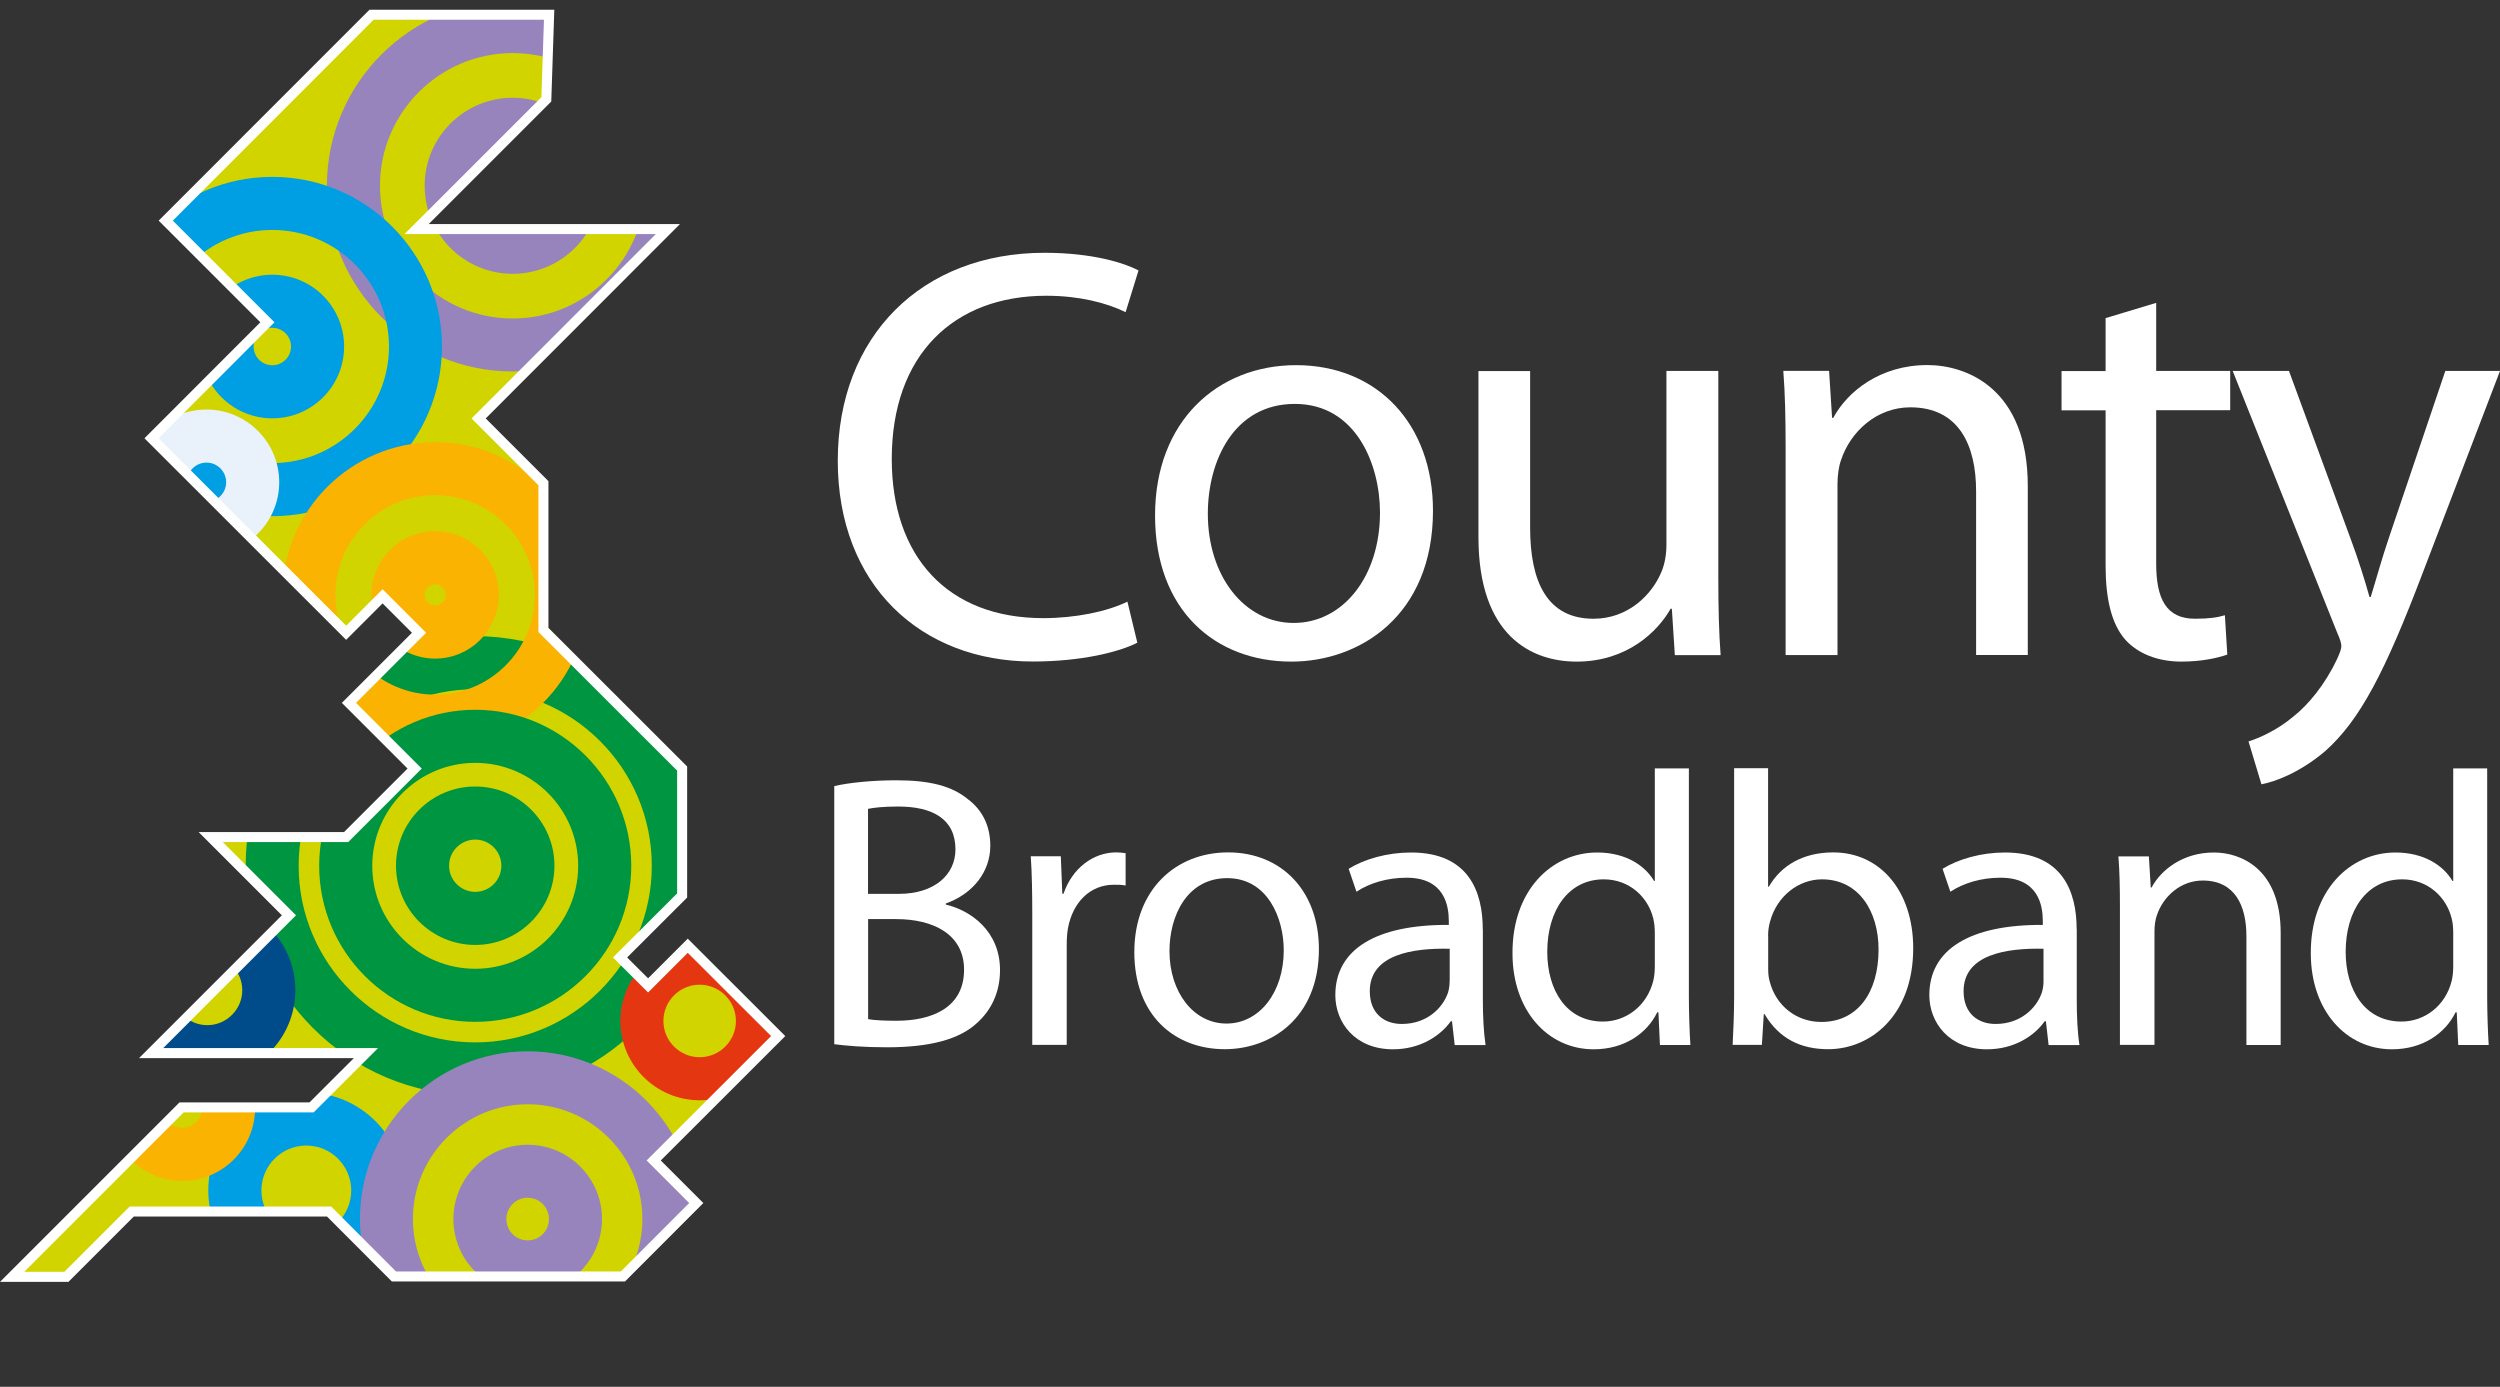 <?xml version="1.0" encoding="UTF-8"?>
<svg xmlns="http://www.w3.org/2000/svg" xmlns:xlink="http://www.w3.org/1999/xlink" id="Layer_1" data-name="Layer 1" viewBox="0 0 249.62 138.47">
  <rect x="0" y="0" width="249.62" height="138.47" fill="#333333" stroke="none"/>
  <defs>
    <style>
      .cls-1 {
        clip-path: url(#clippath);
      }

      .cls-2, .cls-3 {
        fill: #d2d400;
      }

      .cls-4 {
        fill: none;
        stroke: #fff;
        stroke-miterlimit: 10;
      }

      .cls-5 {
        fill-rule: evenodd;
      }

      .cls-5, .cls-6, .cls-3, .cls-7, .cls-8, .cls-9, .cls-10, .cls-11, .cls-12, .cls-13 {
        stroke-width: 0px;
      }

      .cls-5, .cls-9 {
        fill: #fff;
      }

      .cls-6 {
        fill: #f9b300;
      }

      .cls-7 {
        fill: #9784bc;
      }

      .cls-8 {
        fill: #009ee2;
      }

      .cls-10 {
        fill: #e53612;
      }

      .cls-11 {
        fill: #e9f1fa;
      }

      .cls-12 {
        fill: #004b8a;
      }

      .cls-13 {
        fill: #009540;
      }
    </style>
    <clipPath id="clippath">
      <polygon class="cls-3" points="54.83 1.47 37.1 1.47 16.55 22.03 26.7 32.18 15.13 43.76 34.56 63.18 38.2 59.54 41.84 63.18 34.84 70.18 41.4 76.74 34.56 83.58 21.04 83.58 28.85 91.39 15.09 105.15 36.54 105.15 31.11 110.57 18.13 110.57 1.21 127.49 6.63 127.49 13.15 120.97 32.86 120.97 39.33 127.45 62.2 127.45 69.52 120.12 65.27 115.87 77.7 103.45 68.67 94.43 64.71 98.39 61.91 95.6 68.11 89.41 68.11 76.74 54.26 62.9 54.26 48.25 47.79 41.78 66.69 22.87 41.6 22.87 54.55 9.92 54.83 1.47 54.83 1.47"></polygon>
    </clipPath>
  </defs>
  <g>
    <polygon class="cls-9" points="54.83 1.47 37.1 1.47 16.55 22.03 26.7 32.18 15.13 43.76 34.56 63.18 38.2 59.54 41.84 63.18 34.84 70.18 41.4 76.74 34.56 83.58 21.04 83.58 28.85 91.39 15.09 105.15 36.54 105.15 31.11 110.57 18.13 110.57 1.21 127.49 6.63 127.49 13.15 120.97 32.86 120.97 39.33 127.45 62.2 127.45 69.52 120.12 65.27 115.87 77.7 103.45 68.67 94.43 64.71 98.39 61.91 95.6 68.11 89.41 68.11 76.74 54.26 62.9 54.26 48.25 47.79 41.78 66.69 22.87 41.6 22.87 54.55 9.92 54.83 1.47 54.83 1.47"></polygon>
    <g>
      <polygon class="cls-2" points="54.83 1.47 37.1 1.47 16.55 22.03 26.7 32.18 15.13 43.76 34.56 63.18 38.2 59.54 41.84 63.18 34.84 70.18 41.4 76.74 34.56 83.58 21.04 83.58 28.85 91.39 15.09 105.15 36.54 105.15 31.11 110.57 18.13 110.57 1.21 127.49 6.63 127.49 13.15 120.97 32.86 120.97 39.33 127.45 62.2 127.45 69.52 120.12 65.27 115.87 77.7 103.45 68.67 94.43 64.71 98.39 61.91 95.6 68.11 89.41 68.11 76.74 54.26 62.9 54.26 48.25 47.79 41.78 66.69 22.87 41.6 22.87 54.55 9.92 54.83 1.47 54.83 1.47"></polygon>
      <g class="cls-1">
        <path class="cls-7" d="m51.19,37.09c-10.23,0-18.55-8.32-18.55-18.54S40.97,0,51.19,0s18.55,8.32,18.55,18.55-8.32,18.54-18.55,18.54Zm0-31.79c-7.31,0-13.25,5.95-13.25,13.25s5.94,13.25,13.25,13.25,13.25-5.95,13.25-13.25-5.94-13.25-13.25-13.25Zm0,22.04c-4.84,0-8.79-3.94-8.79-8.79s3.94-8.79,8.79-8.79,8.79,3.94,8.79,8.79-3.94,8.79-8.79,8.79Zm0-12.28c-1.93,0-3.49,1.57-3.49,3.49s1.56,3.49,3.49,3.49,3.49-1.57,3.49-3.49-1.57-3.49-3.49-3.49Z"></path>
        <path class="cls-8" d="m27.19,51.54c-9.34,0-16.94-7.6-16.94-16.94s7.6-16.94,16.94-16.94,16.94,7.6,16.94,16.94-7.6,16.94-16.94,16.94Zm0-28.58c-6.42,0-11.64,5.22-11.64,11.64s5.22,11.64,11.64,11.64,11.65-5.22,11.65-11.64-5.23-11.64-11.65-11.64Z"></path>
        <path class="cls-13" d="m47.45,109.37c-12.64,0-22.92-10.28-22.92-22.93s10.28-22.92,22.92-22.92,22.92,10.28,22.92,22.92-10.29,22.93-22.92,22.93Zm0-40.55c-9.72,0-17.63,7.91-17.63,17.63s7.91,17.63,17.63,17.63,17.63-7.91,17.63-17.63-7.91-17.63-17.63-17.63Z"></path>
        <path class="cls-6" d="m43.45,74.65c-8.41,0-15.25-6.84-15.25-15.25s6.84-15.25,15.25-15.25,15.25,6.84,15.25,15.25-6.84,15.25-15.25,15.25Zm0-25.21c-5.49,0-9.96,4.47-9.96,9.96s4.47,9.96,9.96,9.96,9.96-4.47,9.96-9.96-4.47-9.96-9.96-9.96Z"></path>
        <path class="cls-8" d="m30.58,128.64c-5.39,0-9.78-4.39-9.78-9.78s4.39-9.78,9.78-9.78,9.78,4.39,9.78,9.78-4.39,9.78-9.78,9.78Zm0-14.26c-2.47,0-4.48,2.01-4.48,4.49s2.01,4.49,4.48,4.49,4.49-2.01,4.49-4.49-2.01-4.49-4.49-4.49Z"></path>
        <path class="cls-6" d="m18.21,117.91c-4,0-7.26-3.26-7.26-7.26s3.25-7.26,7.26-7.26,7.26,3.26,7.26,7.26-3.26,7.26-7.26,7.26Zm0-9.22c-1.08,0-1.96.88-1.96,1.96s.88,1.96,1.96,1.96,1.96-.88,1.96-1.96-.88-1.96-1.96-1.96Zm25.24-42.93c-3.5,0-6.36-2.85-6.36-6.36s2.85-6.36,6.36-6.36,6.36,2.85,6.36,6.36-2.85,6.36-6.36,6.36Zm0-7.42c-.58,0-1.06.48-1.06,1.06s.48,1.06,1.06,1.06,1.06-.47,1.06-1.06-.48-1.06-1.06-1.06Z"></path>
        <path class="cls-10" d="m69.86,109.86c-4.37,0-7.92-3.55-7.92-7.92s3.55-7.92,7.92-7.92,7.92,3.55,7.92,7.92-3.55,7.92-7.92,7.92Zm0-11.54c-2,0-3.62,1.63-3.62,3.62s1.62,3.62,3.62,3.62,3.62-1.63,3.62-3.62-1.63-3.62-3.62-3.62Z"></path>
        <path class="cls-12" d="m20.7,107.66c-4.84,0-8.79-3.94-8.79-8.79s3.94-8.79,8.79-8.79,8.79,3.94,8.79,8.79-3.94,8.79-8.79,8.79Zm0-12.28c-1.93,0-3.49,1.57-3.49,3.49s1.57,3.49,3.49,3.49,3.49-1.57,3.49-3.49-1.57-3.49-3.49-3.49Z"></path>
        <path class="cls-11" d="m20.62,55.41c-4,0-7.26-3.25-7.26-7.26s3.26-7.26,7.26-7.26,7.26,3.26,7.26,7.26-3.26,7.26-7.26,7.26Zm0-9.22c-1.08,0-1.96.88-1.96,1.96s.88,1.96,1.96,1.96,1.96-.88,1.96-1.96-.88-1.96-1.96-1.96Z"></path>
        <path class="cls-13" d="m47.45,102.03c-8.59,0-15.58-6.99-15.58-15.58s6.99-15.58,15.58-15.58,15.58,6.99,15.58,15.58-6.99,15.58-15.58,15.58Zm0-25.86c-5.67,0-10.28,4.61-10.28,10.28s4.61,10.28,10.28,10.28,10.28-4.61,10.28-10.28-4.61-10.28-10.28-10.28Z"></path>
        <path class="cls-8" d="m27.19,41.77c-3.95,0-7.17-3.21-7.17-7.17s3.21-7.17,7.17-7.17,7.17,3.21,7.17,7.17-3.21,7.17-7.17,7.17Zm0-9.04c-1.03,0-1.87.84-1.87,1.87s.84,1.87,1.87,1.87,1.87-.84,1.87-1.87-.84-1.87-1.87-1.87Z"></path>
        <path class="cls-7" d="m52.69,129.14c-4.09,0-7.42-3.33-7.42-7.42s3.33-7.42,7.42-7.42,7.42,3.33,7.42,7.42-3.33,7.42-7.42,7.42Zm0-9.55c-1.17,0-2.13.95-2.13,2.13s.95,2.13,2.13,2.13,2.12-.95,2.12-2.13-.95-2.13-2.12-2.13Z"></path>
        <path class="cls-13" d="m47.45,94.35c-4.36,0-7.91-3.55-7.91-7.91s3.54-7.91,7.91-7.91,7.91,3.55,7.91,7.91-3.55,7.91-7.91,7.91Zm0-10.52c-1.44,0-2.61,1.17-2.61,2.61s1.17,2.61,2.61,2.61,2.61-1.17,2.61-2.61-1.17-2.61-2.61-2.61Z"></path>
        <path class="cls-7" d="m52.69,138.47c-9.24,0-16.75-7.52-16.75-16.75s7.51-16.75,16.75-16.75,16.75,7.52,16.75,16.75-7.51,16.75-16.75,16.75Zm0-28.21c-6.32,0-11.46,5.14-11.46,11.45s5.14,11.46,11.46,11.46,11.45-5.14,11.45-11.46-5.14-11.45-11.45-11.45Z"></path>
      </g>
    </g>
  </g>
  <g>
    <path class="cls-5" d="m83.29,104.26c1.13.15,2.92.31,5.26.31,4.29,0,7.25-.78,9.04-2.46,1.36-1.24,2.26-2.99,2.26-5.25,0-3.89-2.92-5.95-5.41-6.54v-.11c2.73-.97,4.44-3.19,4.44-5.76,0-2.07-.86-3.62-2.22-4.64-1.6-1.32-3.78-1.9-7.17-1.9-2.33,0-4.71.23-6.19.58v25.77h0Zm3.39-23.5c.55-.11,1.44-.23,3-.23,3.43,0,5.72,1.24,5.72,4.28,0,2.53-2.1,4.44-5.65,4.44h-3.08v-8.49h0Zm0,11.01h2.8c3.7,0,6.78,1.51,6.78,5.05,0,3.81-3.23,5.1-6.74,5.1-1.2,0-2.14-.04-2.84-.16v-10h0Z"></path>
    <path class="cls-9" d="m103.09,104.33h3.42v-10.04c0-.54.04-1.13.12-1.59.47-2.57,2.18-4.36,4.59-4.36.47,0,.82,0,1.17.08v-3.23c-.31-.04-.59-.08-.94-.08-2.3,0-4.4,1.59-5.26,4.13h-.12l-.15-3.74h-3c.12,1.75.15,3.66.15,5.88v12.96h0Z"></path>
    <path class="cls-5" d="m122.61,85.11c-5.18,0-9.35,3.69-9.35,9.96s3.98,9.69,9.04,9.69c4.52,0,9.39-3.03,9.39-10,0-5.72-3.66-9.65-9.07-9.65h0Zm-.08,2.57c4.05,0,5.65,4.01,5.65,7.2,0,4.24-2.45,7.32-5.72,7.32s-5.69-3.11-5.69-7.24c0-3.54,1.76-7.28,5.77-7.28h0Z"></path>
    <path class="cls-5" d="m148.05,92.78c0-3.74-1.4-7.66-7.16-7.66-2.38,0-4.67.66-6.23,1.63l.78,2.29c1.32-.89,3.15-1.4,4.94-1.4,3.86-.04,4.28,2.8,4.28,4.32v.39c-7.28-.04-11.33,2.45-11.33,7.01,0,2.72,1.95,5.41,5.76,5.41,2.69,0,4.71-1.32,5.77-2.8h.12l.27,2.38h3.08c-.19-1.29-.27-2.88-.27-4.51v-7.05h0Zm-3.31,5.22c0,.31-.04.7-.15,1.09-.54,1.59-2.14,3.15-4.63,3.15-1.71,0-3.19-1.01-3.19-3.27,0-3.66,4.24-4.32,7.98-4.24v3.27h0Z"></path>
    <path class="cls-5" d="m165.23,76.71v11.25h-.08c-.86-1.48-2.76-2.84-5.68-2.84-4.56,0-8.49,3.81-8.45,10.08,0,5.72,3.54,9.57,8.1,9.57,3.08,0,5.33-1.59,6.35-3.69h.12l.15,3.26h3.04c-.08-1.29-.15-3.19-.15-4.86v-22.76h-3.39Zm0,19.73c0,.54-.04,1.01-.15,1.48-.63,2.53-2.73,4.08-5.03,4.08-3.66,0-5.56-3.15-5.56-6.96,0-4.13,2.1-7.24,5.64-7.24,2.57,0,4.44,1.78,4.95,3.93.11.43.15,1.01.15,1.44v3.27h0Z"></path>
    <path class="cls-5" d="m173.15,99.47c0,1.68-.08,3.58-.15,4.86h2.92l.19-3.07h.08c1.44,2.45,3.62,3.5,6.35,3.5,4.21,0,8.49-3.35,8.49-10.08,0-5.68-3.27-9.57-7.98-9.57-3.04,0-5.22,1.32-6.43,3.42h-.08v-11.83h-3.39v22.76h0Zm3.39-6.03c0-.54.08-1.01.2-1.44.7-2.57,2.88-4.2,5.18-4.2,3.7,0,5.65,3.23,5.65,7,0,4.32-2.1,7.24-5.72,7.24-2.49,0-4.52-1.63-5.14-4.01-.12-.39-.16-.82-.16-1.25v-3.35h0Z"></path>
    <path class="cls-5" d="m207.35,92.78c0-3.74-1.4-7.66-7.16-7.66-2.37,0-4.67.66-6.23,1.63l.78,2.29c1.33-.89,3.15-1.4,4.95-1.4,3.86-.04,4.28,2.8,4.28,4.32v.39c-7.28-.04-11.33,2.45-11.33,7.01,0,2.72,1.95,5.41,5.76,5.41,2.69,0,4.71-1.32,5.76-2.8h.12l.27,2.38h3.08c-.2-1.29-.27-2.88-.27-4.51v-7.05h0Zm-3.31,5.22c0,.31-.04.7-.16,1.09-.54,1.59-2.14,3.15-4.63,3.15-1.71,0-3.19-1.01-3.19-3.27,0-3.66,4.24-4.32,7.98-4.24v3.27h0Z"></path>
    <path class="cls-9" d="m211.69,104.33h3.43v-11.32c0-.59.08-1.17.23-1.59.62-1.91,2.38-3.5,4.59-3.5,3.23,0,4.36,2.53,4.36,5.56v10.86h3.42v-11.2c0-6.46-4.05-8.02-6.66-8.02-3.12,0-5.3,1.75-6.23,3.5h-.08l-.19-3.11h-3.04c.12,1.56.15,3.11.15,5.1v13.74h0Z"></path>
    <path class="cls-5" d="m244.95,76.71v11.25h-.08c-.86-1.48-2.77-2.84-5.69-2.84-4.56,0-8.49,3.81-8.45,10.08,0,5.72,3.54,9.57,8.1,9.57,3.07,0,5.33-1.59,6.35-3.69h.12l.15,3.26h3.04c-.08-1.29-.15-3.19-.15-4.86v-22.76h-3.39Zm0,19.73c0,.54-.04,1.01-.15,1.48-.62,2.53-2.73,4.08-5.02,4.08-3.66,0-5.57-3.15-5.57-6.96,0-4.13,2.1-7.24,5.64-7.24,2.57,0,4.44,1.78,4.95,3.93.12.43.15,1.01.15,1.44v3.27h0Z"></path>
    <path class="cls-9" d="m112.56,60.08c-2.06,1-5.22,1.64-8.39,1.64-9.56,0-15.13-6.15-15.13-15.89,0-10.38,6.16-16.3,15.43-16.3,3.29,0,6.04.71,7.92,1.64l1.29-4.17c-1.35-.71-4.52-1.76-9.38-1.76-12.26,0-20.65,8.32-20.65,20.76s8.33,20.05,19.47,20.05c4.81,0,8.62-.94,10.44-1.88l-.99-4.1h0Z"></path>
    <path class="cls-5" d="m129.41,36.46c-7.8,0-14.08,5.56-14.08,15.01s5.98,14.59,13.61,14.59c6.81,0,14.14-4.57,14.14-15.07,0-8.62-5.52-14.53-13.67-14.53h0Zm-.12,3.87c6.1,0,8.5,6.04,8.5,10.85,0,6.39-3.69,11.02-8.62,11.02s-8.57-4.69-8.57-10.9c0-5.34,2.64-10.97,8.68-10.97h0Z"></path>
    <path class="cls-9" d="m171.55,37.04h-5.16v17.35c0,1-.18,1.94-.47,2.64-.94,2.34-3.35,4.75-6.81,4.75-4.63,0-6.33-3.69-6.33-9.08v-15.65h-5.16v16.58c0,9.91,5.34,12.43,9.8,12.43,5.04,0,8.09-2.99,9.39-5.28h.12l.3,4.63h4.57c-.17-2.22-.23-4.8-.23-7.79v-20.58h0Z"></path>
    <path class="cls-9" d="m178.31,65.41h5.16v-17.06c0-.88.12-1.76.35-2.4.94-2.87,3.58-5.28,6.92-5.28,4.87,0,6.57,3.81,6.57,8.38v16.35h5.16v-16.88c0-9.73-6.1-12.07-10.03-12.07-4.7,0-7.98,2.64-9.39,5.27h-.12l-.3-4.69h-4.57c.18,2.34.23,4.69.23,7.68v20.69h0Z"></path>
    <path class="cls-9" d="m210.24,31.77v5.28h-4.4v3.92h4.4v15.52c0,3.31.59,5.83,1.99,7.41,1.23,1.34,3.17,2.16,5.58,2.16,1.99,0,3.58-.35,4.58-.7l-.24-3.93c-.76.23-1.58.35-2.99.35-2.87,0-3.87-1.99-3.87-5.51v-15.31h7.39v-3.92h-7.39v-6.8l-5.04,1.52h0Z"></path>
    <path class="cls-9" d="m222.93,37.04l10.44,26.15c.29.65.41,1.05.41,1.34s-.18.71-.41,1.23c-1.23,2.64-2.93,4.63-4.34,5.75-1.53,1.29-3.23,2.11-4.52,2.52l1.29,4.28c1.29-.24,3.76-1.11,6.34-3.29,3.52-3.11,6.04-8.03,9.74-17.76l7.74-20.22h-5.46l-5.63,16.65c-.7,2.05-1.29,4.22-1.82,5.92h-.12c-.47-1.7-1.18-3.93-1.88-5.8l-6.16-16.77h-5.63Z"></path>
  </g>
  <polygon class="cls-4" points="37.1 1.47 54.83 1.47 54.55 9.92 41.6 22.87 66.69 22.87 47.79 41.78 54.26 48.25 54.26 62.9 68.11 76.74 68.11 89.41 61.91 95.6 64.71 98.39 68.67 94.43 77.7 103.45 65.27 115.87 69.52 120.12 62.2 127.45 39.33 127.45 32.86 120.97 13.15 120.97 6.63 127.49 1.21 127.49 18.13 110.57 31.11 110.57 36.54 105.15 15.09 105.15 28.85 91.39 21.04 83.58 34.56 83.58 41.4 76.74 34.84 70.18 41.84 63.18 38.2 59.54 34.56 63.18 15.13 43.76 26.7 32.18 16.55 22.03 37.1 1.47"></polygon>
</svg>

